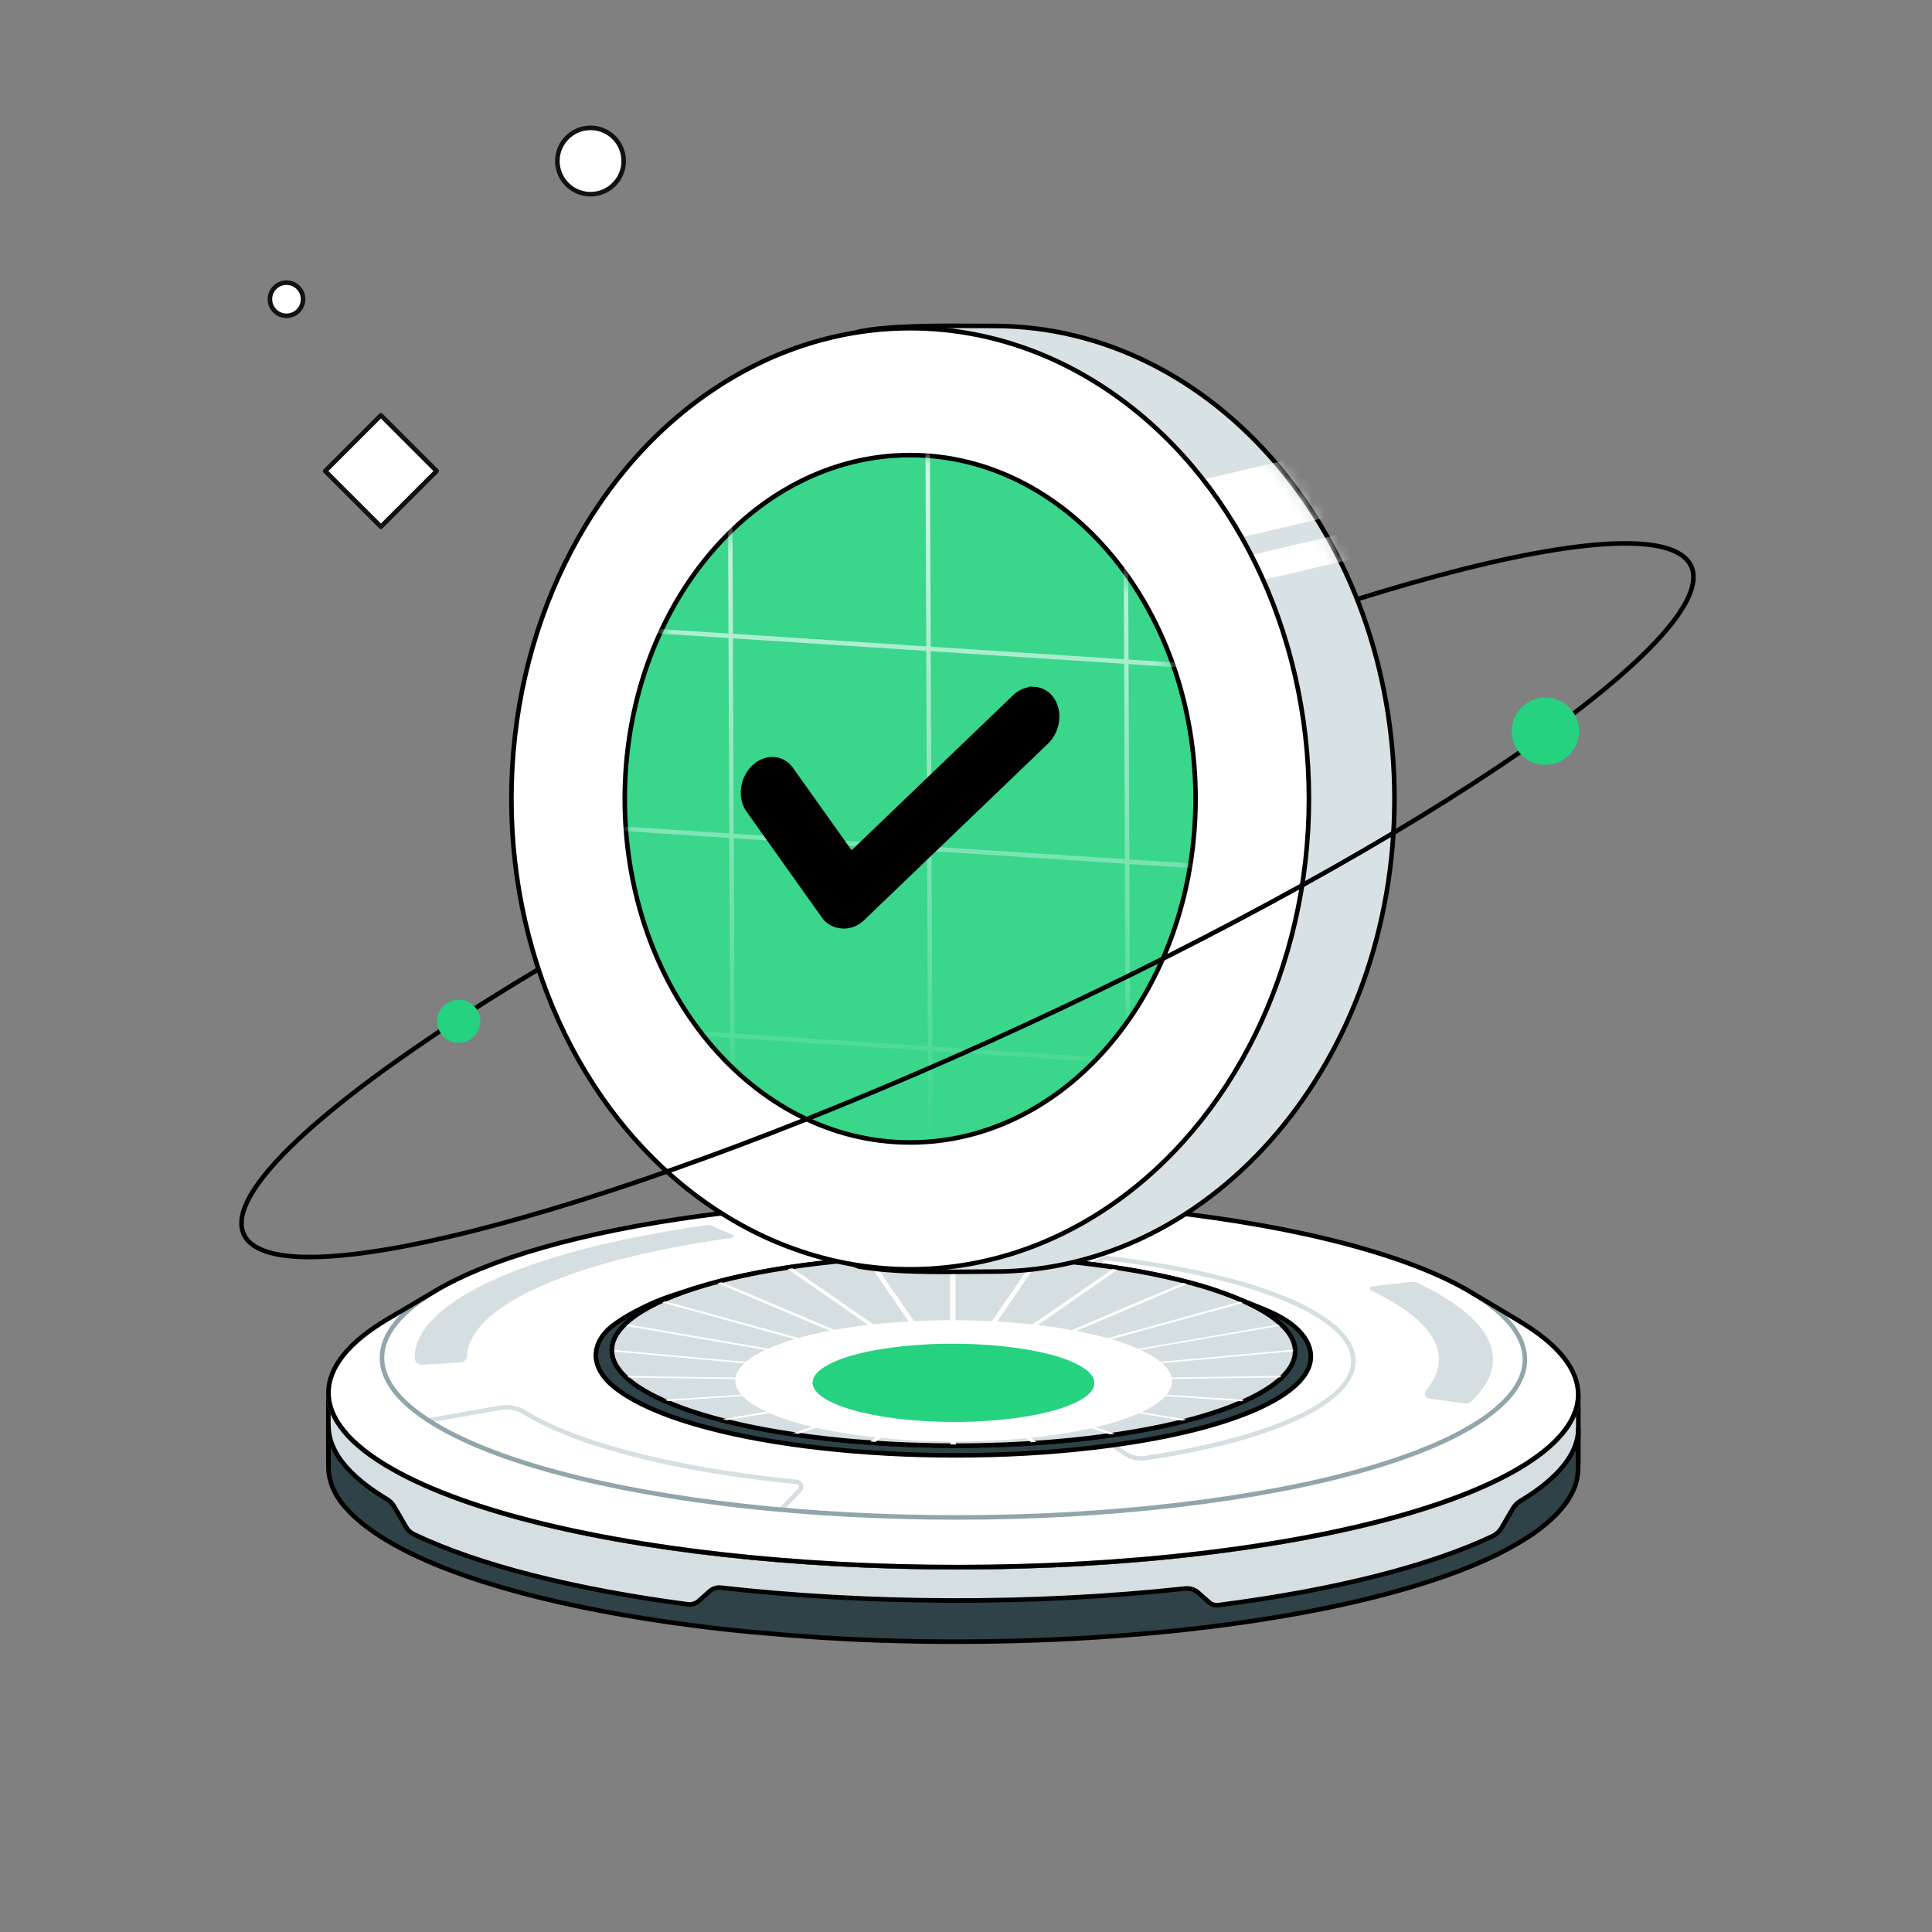 <svg width="148" height="148" viewBox="0 0 148 148" fill="none" xmlns="http://www.w3.org/2000/svg">
<rect x="0" y="0" width="148" height="148" fill="#808080" stroke="none"/>
<path d="M25.154 111.838V106.69C25.154 108.66 26.731 110.662 30.061 112.545C41.695 119.162 70.37 121.926 94.104 118.737C111.048 116.463 120.896 111.751 120.907 106.843V111.99C120.886 116.898 111.048 121.599 94.093 123.885C70.359 127.073 41.684 124.298 30.051 117.692C26.721 115.799 25.143 113.797 25.154 111.838Z" fill="#D5DFE2" stroke="black" stroke-width="0.35" stroke-linecap="round" stroke-linejoin="round"/>
<path d="M112.343 98.79C101.7 92.74 75.485 90.204 53.774 93.132C32.075 96.048 23.108 103.317 33.751 109.368C44.394 115.419 70.609 117.954 92.32 115.027C114.019 112.11 122.986 104.841 112.343 98.79Z" fill="white"/>
<path d="M59.837 115.647L61.273 114.135C61.48 113.917 61.338 113.558 61.045 113.525C52.426 112.665 44.939 110.913 40.597 108.443C40.444 108.356 40.303 108.269 40.161 108.182C39.606 107.845 38.953 107.736 38.311 107.845L32.827 108.813" stroke="#D5DFE2" stroke-width="0.35" stroke-linecap="round" stroke-linejoin="round"/>
<path d="M29.714 101.032L33.425 98.845C27.984 102.055 27.657 105.907 33.741 109.368C44.384 115.418 70.599 117.954 92.309 115.027C113.77 112.143 122.769 105.004 112.692 98.997C113.922 99.737 115.162 100.466 116.392 101.206C127.416 107.768 117.567 115.571 94.105 118.727C70.371 121.915 41.696 119.14 30.062 112.535C23.413 108.758 23.762 104.547 29.714 101.032Z" fill="white" stroke="#91A5AA" stroke-width="0.35" stroke-linecap="round" stroke-linejoin="round"/>
<path d="M120.909 110.011V109.445C120.887 111.371 119.353 113.254 116.48 114.973C116.241 115.115 116.034 115.321 115.892 115.561C115.599 116.072 115.327 116.529 115.033 117.03C114.869 117.313 114.619 117.541 114.325 117.683C109.602 119.914 102.464 121.786 93.322 122.961C93.072 122.994 92.822 122.917 92.637 122.754L91.799 122.014C91.516 121.764 91.146 121.644 90.776 121.688C79.001 122.972 66.302 122.874 55.212 121.622C54.908 121.59 54.603 121.688 54.364 121.894L53.547 122.624C53.308 122.841 52.982 122.939 52.666 122.896C44.123 121.764 36.712 119.936 31.685 117.52C31.434 117.4 31.239 117.215 31.108 116.976C30.814 116.475 30.477 115.876 30.237 115.485C30.172 115.365 30.063 115.191 29.911 115.049C29.715 114.875 29.476 114.745 29.421 114.712C27.724 113.667 26.559 112.59 25.874 111.513C25.58 111.034 25.373 110.566 25.264 110.087C25.199 109.804 25.166 109.521 25.166 109.249V112.514C25.166 112.731 25.199 112.993 25.253 113.21C25.253 113.221 25.253 113.243 25.264 113.254C25.319 113.482 25.384 113.711 25.482 113.939C25.482 113.939 25.493 113.961 25.493 113.972C25.591 114.201 25.71 114.44 25.852 114.669C25.852 114.679 25.874 114.701 25.884 114.712C26.026 114.941 26.189 115.169 26.385 115.398C26.418 115.43 26.45 115.463 26.483 115.496C26.668 115.702 26.853 115.909 27.071 116.116C27.136 116.181 27.212 116.236 27.288 116.301C27.484 116.475 27.68 116.66 27.909 116.834C28.05 116.943 28.213 117.052 28.366 117.161C28.54 117.291 28.703 117.422 28.899 117.541C29.258 117.781 29.639 118.009 30.052 118.249C35.124 121.133 43.438 123.276 53.156 124.528C54.668 124.724 56.214 124.898 57.792 125.039C57.835 125.039 57.879 125.039 57.922 125.05C59.446 125.192 60.991 125.311 62.558 125.42C62.656 125.42 62.754 125.431 62.841 125.442C64.375 125.54 65.932 125.616 67.499 125.671C67.597 125.671 67.684 125.671 67.782 125.671C69.392 125.725 71.014 125.758 72.635 125.758C72.668 125.758 72.7 125.758 72.733 125.758C79.904 125.779 87.207 125.366 94.084 124.441C103.138 123.222 110.168 121.318 114.75 119.054C115.729 118.564 116.6 118.064 117.351 117.552C117.372 117.541 117.383 117.531 117.405 117.52C117.753 117.28 118.08 117.03 118.384 116.78C118.417 116.758 118.45 116.725 118.472 116.704C118.755 116.464 119.016 116.214 119.255 115.974C119.288 115.942 119.32 115.909 119.342 115.876C119.571 115.637 119.767 115.387 119.952 115.147C119.973 115.115 119.995 115.082 120.028 115.039C120.202 114.788 120.343 114.538 120.463 114.299C120.474 114.266 120.496 114.233 120.507 114.201C120.626 113.95 120.713 113.689 120.779 113.428C120.779 113.406 120.779 113.384 120.789 113.363C120.844 113.091 120.887 112.829 120.887 112.557V111.665V110.011H120.909Z" fill="#2E4247" stroke="black" stroke-width="0.35" stroke-linecap="round" stroke-linejoin="round"/>
<path d="M116.401 101.206C115.171 100.466 113.931 99.737 112.701 98.997C112.81 99.062 112.897 99.128 112.995 99.182C112.788 99.052 112.571 98.921 112.342 98.79C101.699 92.74 75.484 90.204 53.773 93.132C44.382 94.394 37.384 96.472 33.314 98.91C33.347 98.888 33.38 98.867 33.423 98.845L29.712 101.032C23.76 104.547 23.411 108.759 30.061 112.535C41.694 119.151 70.369 121.915 94.103 118.727C117.566 115.571 127.414 107.768 116.39 101.206H116.401Z" stroke="black" stroke-width="0.35" stroke-linecap="round" stroke-linejoin="round"/>
<path d="M110.156 99.084C109.655 98.801 109.1 98.518 108.523 98.246C108.414 98.192 108.284 98.17 108.153 98.192L105.128 98.54C104.965 98.562 104.845 98.779 105.019 98.866C105.52 99.095 105.988 99.345 106.423 99.585C110.362 101.826 111.135 104.253 109.242 106.495C109.046 106.734 109.176 107.093 109.481 107.137L112.18 107.507C112.387 107.54 112.593 107.463 112.746 107.322C115.488 104.688 114.846 101.761 110.145 99.095L110.156 99.084Z" fill="#D5DFE2"/>
<path d="M56.083 94.59C55.702 94.416 54.57 93.915 54.57 93.915C54.428 93.85 54.276 93.839 54.135 93.85C39.988 95.853 31.782 99.835 31.761 103.993C31.761 104.308 32.011 104.569 32.326 104.548L35.276 104.373C35.537 104.363 35.765 104.156 35.776 103.895C35.928 100.173 43.296 96.625 55.952 94.841C56.137 94.819 56.344 94.699 56.083 94.579V94.59Z" fill="#D5DFE2"/>
<path d="M100.536 100.51C97.108 98.562 91.351 97.137 84.67 96.364L73.319 102.23L86.117 111.305C86.585 111.643 87.173 111.784 87.749 111.697C102.049 109.553 107.784 104.635 100.547 100.521L100.536 100.51Z" stroke="#D5DFE2" stroke-width="0.35" stroke-linecap="round" stroke-linejoin="round"/>
<path d="M51.293 99.313C52.621 98.867 53.133 98.714 54.057 98.453C52.61 98.986 50.989 99.422 49.987 100.651C49.302 101.489 49.215 102.501 49.857 103.394C50.358 104.079 51.087 104.58 51.816 104.993C57.562 108.258 71.72 109.629 83.451 108.051C95.171 106.473 100.014 102.545 94.268 99.28C94.268 99.28 96.738 100.216 97.543 100.608C99.578 101.565 100.471 102.86 100.416 104.014C100.297 106.789 94.681 109.444 85.083 110.728C71.502 112.557 55.102 110.968 48.442 107.181C47.365 106.571 46.092 105.701 45.733 104.438C45.428 103.383 45.961 102.382 46.745 101.707C47.659 100.913 49.705 99.846 51.282 99.313H51.293Z" fill="#2E4247" stroke="black" stroke-width="0.35" stroke-linecap="round" stroke-linejoin="round"/>
<path d="M96.531 100.314C102.897 103.927 97.532 108.269 84.56 110.021C71.588 111.762 55.918 110.249 49.552 106.636C43.185 103.024 48.55 98.681 61.522 96.929C74.494 95.188 90.165 96.701 96.531 100.314Z" fill="white" stroke="black" stroke-width="0.35" stroke-linecap="round" stroke-linejoin="round"/>
<path d="M96.531 100.314C102.897 103.927 97.532 108.269 84.56 110.021C71.588 111.762 55.918 110.249 49.552 106.636C43.185 103.024 48.55 98.681 61.522 96.929C74.494 95.188 90.165 96.701 96.531 100.314Z" fill="#D5DFE2" stroke="black" stroke-width="0.35" stroke-linecap="round" stroke-linejoin="round"/>
<path d="M98.033 101.588C98.033 101.588 97.957 101.511 97.914 101.468L74.44 105.527L95.215 99.814C95.139 99.781 95.073 99.749 94.997 99.716L74.234 105.429L90.938 98.356C90.84 98.334 90.742 98.301 90.633 98.279L73.951 105.342L85.606 97.267C85.486 97.246 85.355 97.235 85.236 97.213L73.592 105.277L79.577 96.593C79.446 96.593 79.316 96.571 79.185 96.56L73.2 105.244V96.342C73.058 96.342 72.928 96.342 72.786 96.342V105.233L66.79 96.527C66.659 96.527 66.518 96.549 66.388 96.549L72.384 105.255L60.707 97.159C60.587 97.18 60.457 97.191 60.337 97.213L72.025 105.309L55.277 98.225C55.179 98.247 55.07 98.279 54.972 98.301L71.731 105.396L50.945 99.683C50.869 99.716 50.793 99.749 50.728 99.781L71.535 105.505L48.094 101.457C48.094 101.457 48.018 101.533 47.985 101.577L71.437 105.625L47.071 103.416C47.071 103.416 47.071 103.492 47.071 103.536L71.437 105.745L48.051 105.407C48.051 105.407 48.127 105.483 48.17 105.527L71.535 105.864L50.934 107.225C51.011 107.257 51.098 107.29 51.174 107.323L71.742 105.962L55.353 108.705C55.462 108.726 55.559 108.759 55.668 108.792L72.046 106.049L60.75 109.782C60.87 109.804 61.001 109.815 61.131 109.836L72.405 106.104L66.67 110.424C66.801 110.424 66.932 110.446 67.062 110.457L72.808 106.126V110.653C72.95 110.653 73.08 110.653 73.222 110.653V106.126L78.989 110.478C79.12 110.478 79.261 110.468 79.392 110.457L73.613 106.104L85.018 109.88C85.149 109.858 85.268 109.847 85.399 109.826L73.972 106.038L90.568 108.824C90.677 108.803 90.786 108.77 90.894 108.748L74.255 105.962L95.095 107.344C95.171 107.312 95.247 107.279 95.324 107.236L74.462 105.853L98.055 105.516C98.055 105.516 98.131 105.44 98.164 105.396L74.571 105.734L99.067 103.514C99.067 103.514 99.067 103.438 99.067 103.394L74.582 105.614L98.066 101.555L98.033 101.588Z" fill="white"/>
<path d="M88.066 103.765C92.136 106.072 88.708 108.847 80.416 109.968C72.123 111.078 62.101 110.109 58.041 107.802C53.971 105.495 57.4 102.72 65.692 101.599C73.984 100.478 84.007 101.458 88.066 103.765Z" fill="white"/>
<path d="M82.733 104.625C85.356 106.115 83.147 107.911 77.793 108.629C72.438 109.348 65.974 108.727 63.352 107.236C60.729 105.745 62.938 103.95 68.292 103.232C73.646 102.513 80.11 103.134 82.733 104.625Z" fill="#25D27F"/>
<path d="M18.678 94.557C16.241 89.268 39.072 73.521 69.695 59.385C100.307 45.249 127.11 38.077 129.548 43.366" stroke="black" stroke-width="0.35" stroke-linecap="round" stroke-linejoin="round"/>
<path d="M35.143 79.887C36.057 79.887 36.797 79.147 36.797 78.233C36.797 77.32 36.057 76.579 35.143 76.579C34.23 76.579 33.489 77.32 33.489 78.233C33.489 79.147 34.23 79.887 35.143 79.887Z" fill="#25D27F"/>
<path d="M45.238 14.876C46.641 14.876 47.778 13.738 47.778 12.335C47.778 10.932 46.641 9.794 45.238 9.794C43.834 9.794 42.697 10.932 42.697 12.335C42.697 13.738 43.834 14.876 45.238 14.876Z" fill="white" stroke="#121212" stroke-width="0.35" stroke-miterlimit="10" stroke-linecap="round" stroke-linejoin="round"/>
<path d="M21.947 24.192C22.648 24.192 23.217 23.623 23.217 22.922C23.217 22.22 22.648 21.651 21.947 21.651C21.245 21.651 20.677 22.22 20.677 22.922C20.677 23.623 21.245 24.192 21.947 24.192Z" fill="white" stroke="#121212" stroke-width="0.35" stroke-miterlimit="10" stroke-linecap="round" stroke-linejoin="round"/>
<path d="M29.18 31.814L24.911 36.083L29.18 40.351L33.448 36.083L29.18 31.814Z" fill="white" stroke="#121212" stroke-width="0.35" stroke-miterlimit="10" stroke-linecap="round" stroke-linejoin="round"/>
<path d="M65.781 97.018L65.795 97.023L65.809 97.025C68.494 97.473 71.545 97.445 74.305 97.421C74.92 97.415 75.521 97.41 76.1 97.41C93.093 97.41 106.822 81.165 106.822 61.189C106.822 41.214 93.093 24.969 76.1 24.969C75.668 24.969 75.206 24.967 74.724 24.964C71.811 24.95 68.157 24.931 65.804 25.402L65.791 25.404L65.78 25.409C53.101 29.901 45.378 44.85 45.378 61.189C45.378 77.6 53.014 92.59 65.781 97.018Z" fill="#D8E2E5" stroke="black" stroke-width="0.35"/>
<mask id="mask0_20341_28907" style="mask-type:alpha" maskUnits="userSpaceOnUse" x="45" y="25" width="62" height="73">
<ellipse cx="76.1" cy="61.19" rx="30.547" ry="36.045" fill="#D8E2E5"/>
</mask>
<g mask="url(#mask0_20341_28907)">
<rect x="90.716" y="37.077" width="15.919" height="4.975" transform="rotate(-13.203 90.716 37.077)" fill="white"/>
<rect x="91.786" y="43.475" width="15.919" height="2.062" transform="rotate(-13.203 91.786 43.475)" fill="white"/>
</g>
<ellipse cx="69.723" cy="61.188" rx="30.547" ry="36.045" fill="white" stroke="black" stroke-width="0.35"/>
<path d="M69.723 87.518C81.827 87.518 91.586 75.698 91.586 61.19C91.586 46.681 81.827 34.862 69.723 34.862C57.619 34.862 47.86 46.681 47.86 61.19C47.86 75.698 57.619 87.518 69.723 87.518Z" fill="#3AD68B" stroke="black" stroke-width="0.35"/>
<g opacity="0.8">
<mask id="mask1_20341_28907" style="mask-type:alpha" maskUnits="userSpaceOnUse" x="48" y="35" width="44" height="53">
<ellipse cx="69.688" cy="61.153" rx="21.688" ry="26.153" fill="url(#paint0_linear_20341_28907)"/>
</mask>
<g mask="url(#mask1_20341_28907)">
<line y1="-0.175" x2="55.08" y2="-0.175" transform="matrix(0.998 0.065 -0.017 1 41.667 32.65)" stroke="white" stroke-width="0.35"/>
<line y1="-0.175" x2="55.08" y2="-0.175" transform="matrix(0.998 0.065 -0.017 1 41.667 47.959)" stroke="white" stroke-width="0.35"/>
<line y1="-0.175" x2="55.08" y2="-0.175" transform="matrix(0.998 0.065 -0.017 1 41.667 63.268)" stroke="white" stroke-width="0.35"/>
<line y1="-0.175" x2="55.08" y2="-0.175" transform="matrix(0.998 0.065 -0.017 1 41.667 78.577)" stroke="white" stroke-width="0.35"/>
<line y1="-0.175" x2="88.052" y2="-0.175" transform="matrix(0.004 1 -0.976 -0.219 85.983 18.558)" stroke="white" stroke-width="0.35"/>
<line y1="-0.175" x2="88.052" y2="-0.175" transform="matrix(0.004 1 -0.976 -0.219 70.842 20.83)" stroke="white" stroke-width="0.35"/>
<line y1="-0.175" x2="88.052" y2="-0.175" transform="matrix(0.004 1 -0.976 -0.219 55.703 23.101)" stroke="white" stroke-width="0.35"/>
</g>
</g>
<path d="M79.23 52.764C79.752 52.791 80.247 53.05 80.59 53.53C81.271 54.49 81.085 55.98 80.173 56.858L66.102 70.367C65.644 70.807 65.092 71.006 64.568 70.978C63.931 70.945 63.436 70.691 63.093 70.208L57.31 62.08C56.627 61.119 56.813 59.63 57.727 58.754C58.184 58.316 58.736 58.113 59.259 58.14C59.782 58.168 60.277 58.426 60.62 58.906L65.215 65.368L77.7 53.38C78.157 52.942 78.709 52.739 79.232 52.766L79.23 52.764Z" fill="black" stroke="black" stroke-width="0.306" stroke-miterlimit="10"/>
<path d="M129.548 43.355C131.986 48.644 109.154 64.391 78.531 78.527C47.919 92.663 21.127 99.845 18.678 94.557" stroke="black" stroke-width="0.35" stroke-linecap="round" stroke-linejoin="round"/>
<path d="M118.383 58.591C119.807 58.591 120.962 57.436 120.962 56.012C120.962 54.587 119.807 53.432 118.383 53.432C116.958 53.432 115.803 54.587 115.803 56.012C115.803 57.436 116.958 58.591 118.383 58.591Z" fill="#25D27F"/>
<defs>
<linearGradient id="paint0_linear_20341_28907" x1="69.688" y1="35" x2="69.688" y2="87.306" gradientUnits="userSpaceOnUse">
<stop stop-color="white"/>
<stop offset="1" stop-color="white" stop-opacity="0"/>
</linearGradient>
</defs>
</svg>
